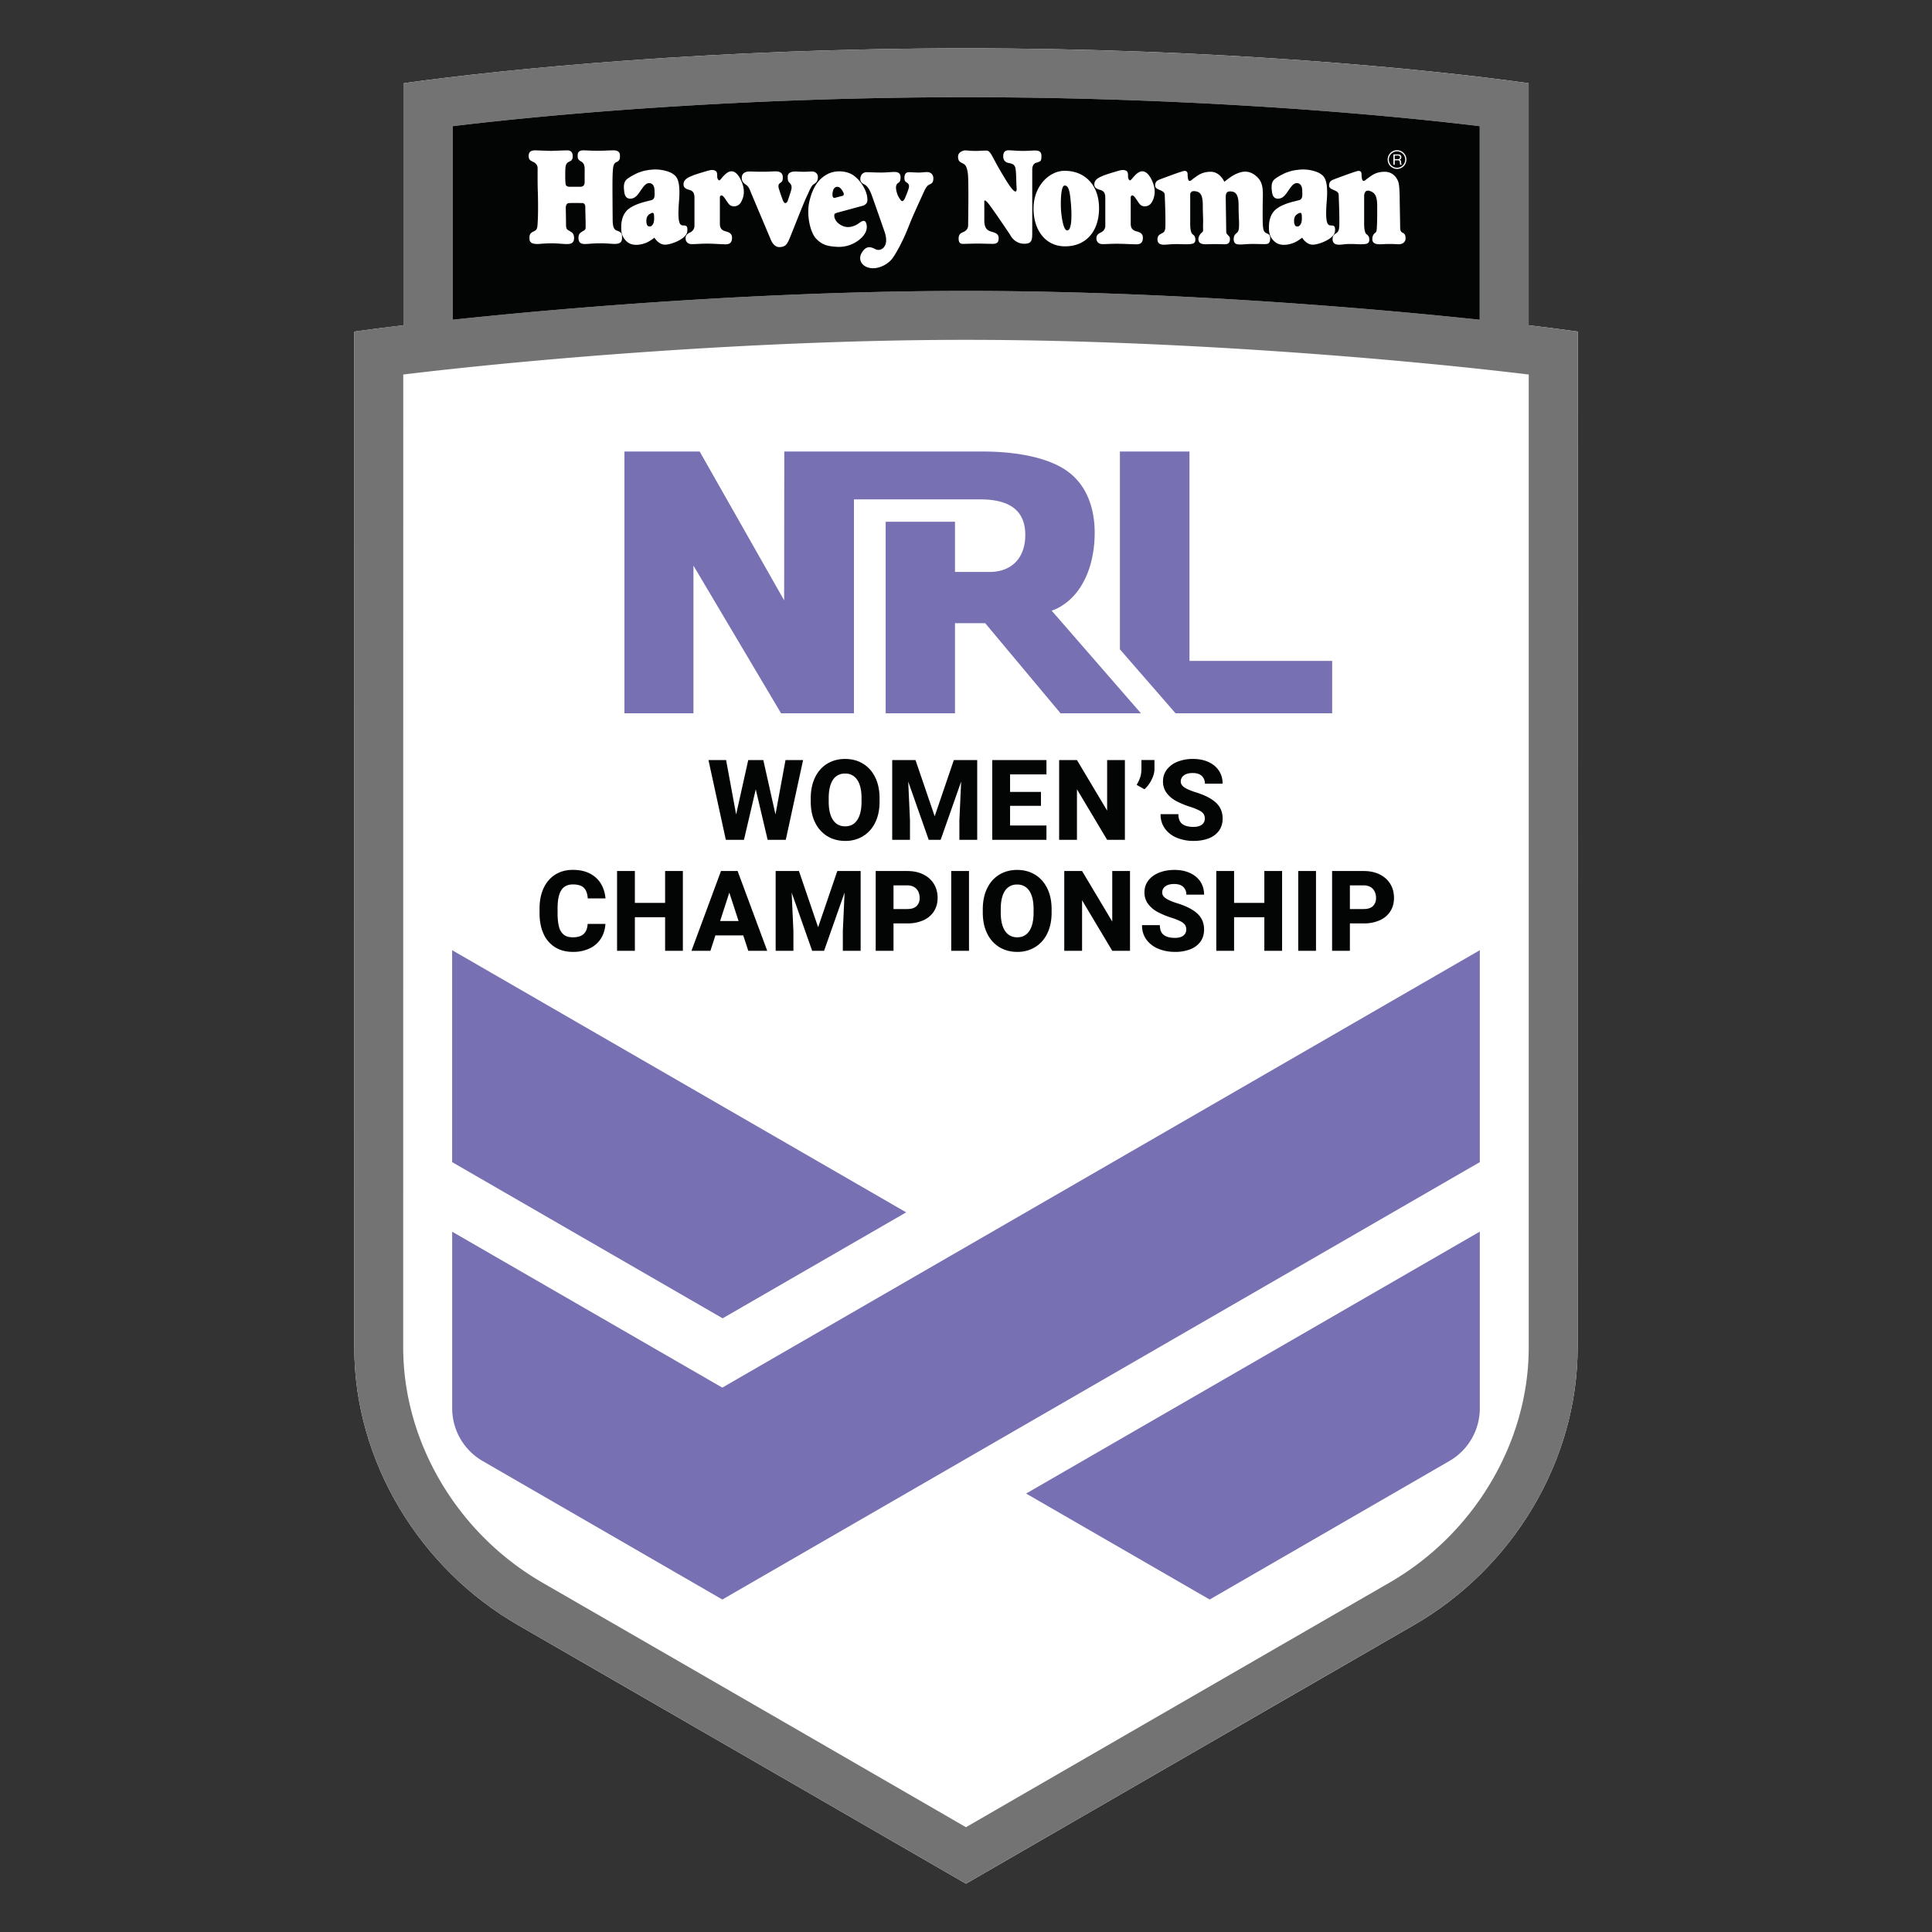 <svg clip-rule="evenodd" fill-rule="evenodd" stroke-linejoin="round" stroke-miterlimit="1.414" viewBox="0 0 100 100" xmlns="http://www.w3.org/2000/svg"><rect x="0" y="0" width="100" height="100" fill="#333333" stroke="none"/><g fill-rule="nonzero"><path d="m81.663 17.162c-.706-.099-1.561-.21-2.541-.327v-12.529c-5.252-.736-16.127-1.806-29.118-1.806h-.005c-12.99 0-23.841 1.07-29.092 1.806v12.526c-.991.118-1.854.23-2.567.33l-.003 52.574c0 5.933 3.406 11.462 8.483 14.38 2.903 1.668 23.178 13.384 23.178 13.384s20.276-11.716 23.178-13.384c5.077-2.918 8.483-8.447 8.483-14.38z" fill="#fff"/><path d="m77.148 76.759a14.582 14.582 0 0 1 -5.233 5.162 27800.922 27800.922 0 0 0 -21.917 12.655 26241.908 26241.908 0 0 0 -21.916-12.655 14.585 14.585 0 0 1 -5.234-5.162c-1.294-2.169-1.979-4.597-1.979-7.023l.003-50.351c6.637-.806 18.347-1.795 29.127-1.795h.005c10.778 0 22.487.988 29.123 1.795v50.351c0 2.426-.684 4.854-1.979 7.023zm-53.71-70.229c6.337-.768 16.035-1.498 26.561-1.498h.005c10.543 0 20.248.73 26.586 1.498v10.02c-6.594-.702-16.713-1.492-26.586-1.492h-.005c-9.861 0-19.966.788-26.561 1.49zm58.225 10.632c-.706-.099-1.561-.21-2.541-.327v-12.529c-5.252-.736-16.127-1.806-29.118-1.806h-.005c-12.99 0-23.841 1.07-29.092 1.806v12.526c-.991.118-1.854.23-2.567.33l-.003 52.574c0 5.933 3.406 11.462 8.483 14.38 2.903 1.668 23.178 13.384 23.178 13.384s20.276-11.716 23.178-13.384c5.077-2.918 8.483-8.447 8.483-14.38z" fill="#737374"/><path d="m76.595 72.898v-9.15l-23.484 13.558 9.501 5.485 12.388-7.158a3.148 3.148 0 0 0 1.595-2.735zm-53.19-9.145v9.145a3.152 3.152 0 0 0 1.595 2.735l12.388 7.158 39.207-22.64v-10.969l-39.209 22.641zm-.003-14.572v10.97l14.001 8.085 9.501-5.485zm12.813-25.811 4.372 7.703.007-7.703 10.269.001c1.688 0 3.18.284 4.153.866 1.285.77 1.645 2.161 1.645 3.335 0 1.548-.53 3.016-1.647 3.748-.294.197-.525.27-.581.286l4.622 5.314h-4.162l-3.901-4.665h-1.562v4.665h-3.588v-9.915h3.588v2.599h1.799c1.067 0 1.839-.659 1.839-1.917 0-1.127-.643-1.839-2.325-1.839h-6.543v11.072h-3.773l-4.534-7.643v7.643h-3.572v-13.55zm25.353 0v10.838h7.385v2.712l-8.107-.001-2.88-3.309v-10.24z" fill="#7771b4"/></g><path d="m54.206 48.317a1.67 1.67 0 0 1 -.628.706 1.74 1.74 0 0 1 -.925.247c-.35 0-.659-.083-.929-.247a1.665 1.665 0 0 1 -.629-.706c-.151-.307-.226-.667-.226-1.081v-.173c0-.414.075-.775.224-1.082.15-.307.359-.543.627-.707.269-.165.578-.247.928-.247.347 0 .657.082.927.247.27.164.481.4.631.707s.225.668.225 1.082v.173c0 .414-.075.774-.225 1.081zm8.117-2.011h-.919a.52.52 0 0 0 -.16-.401c-.107-.1-.263-.149-.47-.149-.198 0-.351.041-.458.123a.381.381 0 0 0 -.16.313c0 .122.064.225.193.311s.327.171.595.254c.464.144.809.322 1.037.536s.342.487.342.82c0 .242-.062.45-.186.623a1.153 1.153 0 0 1 -.526.398 2.16 2.16 0 0 1 -.8.136c-.293 0-.568-.05-.826-.151a1.44 1.44 0 0 1 -.63-.462 1.217 1.217 0 0 1 -.243-.771h.922c0 .234.066.402.199.504.132.103.325.154.578.154.195 0 .342-.04.441-.119.1-.08.149-.182.149-.307a.452.452 0 0 0 -.059-.238.591.591 0 0 0 -.226-.186 3.16 3.16 0 0 0 -.486-.194 4.165 4.165 0 0 1 -.722-.302 1.48 1.48 0 0 1 -.486-.416.976.976 0 0 1 -.185-.598c0-.231.067-.433.2-.608.134-.175.318-.31.553-.406.236-.095.504-.143.804-.143.301 0 .567.053.799.159.231.106.411.255.539.449.127.194.191.418.191.671zm-30.982.196h-.919c-.015-.246-.081-.428-.198-.546s-.308-.178-.573-.178c-.27 0-.47.1-.598.298-.129.199-.193.514-.193.948v.243c0 .295.026.534.078.715a.735.735 0 0 0 .251.403c.115.087.269.13.462.13.248 0 .433-.056.557-.17.124-.113.194-.288.209-.524h.919c-.017.287-.095.54-.233.758a1.379 1.379 0 0 1 -.58.509 1.971 1.971 0 0 1 -.872.182c-.355 0-.663-.081-.922-.243a1.559 1.559 0 0 1 -.595-.693c-.138-.301-.207-.656-.207-1.067v-.238c0-.406.071-.761.212-1.063.142-.303.343-.535.603-.698s.563-.244.909-.244c.342 0 .635.063.879.189.244.125.434.299.569.521.135.223.216.478.242.768zm24.667 2.711h-.922v-4.129h.922l1.562 2.617v-2.617h.919v4.129h-.919l-1.562-2.615zm-23.147 0h-.922v-4.129h.922v1.65h1.565v-1.65h.919v4.129h-.919v-1.739h-1.565zm31.015 0h-.921v-4.129h.921v1.65h1.566v-1.65h.919v4.129h-.919v-1.739h-1.566zm-22.809 0h-.919v-4.129h1.205l.993 2.909.993-2.909h1.208v4.129h-.922v-1.015l.091-2-1.061 3.015h-.618l-1.061-3.015.091 2zm5.181 0h-.922v-4.129h1.631c.32 0 .598.059.837.178.238.119.42.284.547.494s.19.449.19.717c0 .265-.063.497-.19.697a1.243 1.243 0 0 1 -.545.462 1.987 1.987 0 0 1 -.839.163h-.709zm-6.536 0h-.981l-.261-.797h-1.441l-.258.797h-.981l1.528-4.129h.86zm28.404 0h-.919v-4.129h.919zm-17.961 0h-.919v-4.129h.919zm19.715 0h-.921v-4.129h1.63c.32 0 .599.059.837.178s.421.284.548.494c.126.21.189.449.189.717 0 .265-.063.497-.189.697a1.248 1.248 0 0 1 -.545.462 1.989 1.989 0 0 1 -.84.163h-.709zm-16.593-3.101a.713.713 0 0 0 -.629-.328.714.714 0 0 0 -.632.326c-.144.218-.217.533-.217.948v.178c0 .412.074.729.222.949.147.22.358.33.632.33.271 0 .479-.11.626-.331.146-.222.219-.537.219-.948v-.178c0-.413-.073-.728-.221-.946zm-15.048 1.561-.48-1.472-.476 1.472zm8.728-1.846h-.709v1.225h.709c.217 0 .379-.052.485-.155a.555.555 0 0 0 .159-.418.773.773 0 0 0 -.068-.326.552.552 0 0 0 -.213-.237.683.683 0 0 0 -.363-.089zm23.622 0h-.709v1.225h.709c.218 0 .38-.052.485-.155a.555.555 0 0 0 .159-.418.758.758 0 0 0 -.068-.326.54.54 0 0 0 -.213-.237.683.683 0 0 0 -.363-.089zm-25.278-3.254a1.67 1.67 0 0 1 -.628.706 1.74 1.74 0 0 1 -.925.247c-.35 0-.659-.083-.929-.247a1.665 1.665 0 0 1 -.629-.706c-.151-.306-.226-.667-.226-1.081v-.173c0-.414.075-.774.224-1.082.15-.307.359-.543.627-.707.269-.165.578-.247.927-.247.348 0 .658.082.928.247.27.164.481.4.631.707.15.308.225.668.225 1.082v.173c0 .414-.075.775-.225 1.081zm17.982-2.011h-.919a.52.52 0 0 0 -.161-.401c-.106-.1-.263-.149-.469-.149-.199 0-.351.041-.458.123a.38.38 0 0 0 -.16.314c0 .121.064.224.193.31.128.086.327.171.595.254.463.144.809.322 1.037.536s.342.487.342.82c0 .242-.062.45-.186.624a1.15 1.15 0 0 1 -.526.397c-.227.09-.494.136-.8.136a2.25 2.25 0 0 1 -.827-.151 1.432 1.432 0 0 1 -.629-.462 1.217 1.217 0 0 1 -.243-.771h.922c0 .234.066.403.198.505.133.102.325.153.579.153.195 0 .342-.04.441-.119a.377.377 0 0 0 .149-.307.443.443 0 0 0 -.06-.238.587.587 0 0 0 -.225-.186 3.222 3.222 0 0 0 -.487-.194 4.232 4.232 0 0 1 -.722-.302 1.468 1.468 0 0 1 -.486-.416.975.975 0 0 1 -.184-.598c0-.23.066-.433.2-.608a1.28 1.28 0 0 1 .553-.406 2.13 2.13 0 0 1 .804-.143c.301 0 .567.053.798.159.232.106.411.255.539.449s.192.418.192.671zm-7.54 2.907h-.922v-4.129h.922l1.562 2.617v-2.617h.919v4.129h-.919l-1.562-2.615zm-1.579-3.386h-1.883v.907h1.599v.718h-1.599v1.021h1.883v.74h-2.805v-4.129h2.805zm-7.064 3.386h-.919v-4.129h1.205l.993 2.91.992-2.91h1.209v4.129h-.922v-1.015l.091-2-1.061 3.015h-.618l-1.061-3.015.091 2zm-8.592 0h-.939l-.899-4.129h.913l.519 2.816.627-2.816h.78l.63 2.816.519-2.816h.91l-.896 4.129h-.939l-.615-2.612zm5.864-3.101a.713.713 0 0 0 -.63-.328.712.712 0 0 0 -.631.326c-.144.218-.217.534-.217.948v.178c0 .413.074.729.222.949.147.22.358.33.632.33.271 0 .479-.11.626-.331.146-.222.219-.537.219-.948v-.178c0-.413-.073-.728-.221-.946zm15.231-.003a1.62 1.62 0 0 1 -.367.487l-.403-.227c.078-.13.138-.26.182-.389.043-.128.065-.275.065-.442v-.454h.675v.457c0 .182-.051.371-.152.568zm-9.604-25.307c-9.861 0-19.966.788-26.561 1.49v-10.018c6.337-.768 16.035-1.498 26.561-1.498h.005c10.543 0 20.248.73 26.586 1.498v10.02c-6.594-.702-16.713-1.492-26.586-1.492zm-1.899-5.503c-.152.07-.234.269-.386.609-.152.339-.468 1.006-.691 1.579-.222.573-.541 1.206-.795 1.58-.243.356-.691.561-1.03.561-.55 0-.819-.421-.597-.796.282-.474.574-.245.749-.175s.41-.023.492-.292c.081-.269-.059-.632-.059-.632s-.597-1.72-.679-1.931c-.082-.21-.186-.4-.327-.491-.084-.054-.246-.094-.246-.304 0-.211.141-.351.328-.351s.383.018.769.018c.246 0 .494-.03.681-.03.188 0 .304.082.304.269 0 .176-.036.253-.128.304-.059.033-.076.078-.093.129-.052.15.046.445.081.515s.153.292.223.292.129-.117.129-.117.151-.339.21-.55c.058-.21-.056-.26-.117-.304-.07-.05-.103-.095-.105-.21-.005-.206.07-.316.234-.316s.281.018.503.018.257-.024.439-.024c.181 0 .321.123.321.322 0 .198-.058.257-.21.327zm-7.287 2.913c-.1.207-.201.321-.482.321-.282 0-.422-.355-.422-.355l-1.012-2.399c-.06-.14-.12-.361-.269-.462-.167-.113-.233-.188-.233-.382 0-.241.214-.314.395-.314s.315.012.69.012c.308 0 .489-.02.663-.02s.367.048.375.295c.007.208-.046.248-.14.309-.094.06-.101.16-.067.281a7.7 7.7 0 0 0 .174.516c.043.115.087.241.161.241.094 0 .127-.121.127-.121s.147-.422.181-.556c.033-.134.033-.259-.087-.373-.088-.083-.094-.143-.094-.33 0-.188.201-.246.335-.253.134-.006.228.012.489.012s.302-.015.429-.015.308.075.308.289c0 .215-.094.295-.221.376-.127.08-.208.315-.382.683s-.817 2.037-.918 2.245zm2.514.308c-.482-.027-.764-.094-1.078-.416-.315-.321-.523-1.253-.349-1.963s.456-1.119.898-1.367 1.018-.187 1.347.027c.328.215.556.583.65.811.093.228.107.402.1.519-.011.194-.221.258-.221.258l-1.28.348s-.12.027-.181.067c-.06.041-.073.382.335.603.409.221.798-.026.925-.12s.301-.208.368.033c.068.241 0 .51-.301.778s-.73.449-1.213.422zm11.805-.026c-1.101 0-1.67-.956-1.634-2.045.037-1.09.811-1.864 1.61-1.864 1.065 0 1.779.762 1.779 1.936s-.654 1.973-1.755 1.973zm12.812-.086c-.332 0-.546-.36-.546-.36s-.16.124-.326.214-.713.291-1.066.014-.326-.658-.326-.782c0-.125 0-.651.402-.949s1.004-.388 1.184-.45.138-.312.138-.478-.055-.394-.277-.394c-.159 0-.263.124-.429.367-.166.242-.291.429-.54.436s-.305-.201-.325-.388c-.021-.187-.049-.45.131-.609.18-.16.582-.34.582-.34.235-.083.36-.131.733-.166.45-.041.89.097 1.053.208.173.118.436.249.339 1.433-.096 1.184.063 1.233.194 1.247.132.013.277-.028.229.332-.049.36-.817.665-1.15.665zm-33.525 0c-.332 0-.547-.36-.547-.36s-.159.124-.325.214-.714.291-1.067.014-.325-.658-.325-.782c0-.125 0-.651.401-.949.402-.298 1.005-.388 1.184-.45.181-.062.139-.312.139-.478s-.055-.394-.277-.394c-.159 0-.263.124-.429.367-.166.242-.291.429-.54.436-.25.007-.305-.201-.326-.388s-.048-.45.132-.609c.18-.16.581-.34.581-.34.236-.083.361-.131.733-.166.451-.041.891.097 1.054.208.173.118.436.249.339 1.433s.063 1.233.194 1.247c.132.013.277-.028.229.332-.049.36-.818.665-1.15.665zm31.01-.028c-.17 0-.283-.009-.598-.009s-.443.027-.624.027c-.182 0-.351-.012-.351-.278s.169-.291.218-.387c.048-.097.059-.134.059-.4s-.024-.445-.024-.98c0-.644-.229-.702-.447-.702s-.217.182-.217.339.024 1.597.024 1.755c0 .157.193.193.193.351 0 .157-.036.29-.266.29s-.254-.008-.52-.008c-.267 0-.17.008-.484.008-.315 0-.363-.145-.363-.266s.084-.266.181-.339c.097-.072.049-.145.061-.436.012-.29-.014-.53-.014-.955 0-.588-.139-.72-.41-.751-.266-.03-.242.194-.242.194v1.476c0 .339.048.496.121.557.073.06.145.097.145.29 0 .194-.133.222-.411.23-.188.005-.303-.008-.581-.008s-.484.032-.641.032c-.158 0-.327-.048-.327-.278s.159-.269.278-.339c.149-.087.133-.266.133-.665 0-.4-.024-1.029-.036-1.307-.012-.267-.496-.218-.496-.472 0-.23.145-.278.266-.327.121-.048.194-.073.653-.242 0 0 .23-.085.497-.169.266-.085.266.109.266.181 0 .073.012.315.097.315.084 0 .109-.061.254-.158.145-.096.363-.314.847-.314s.702.52.702.52.351-.302.641-.423c.291-.121.642-.206 1.041.157s.302.847.302 1.61c0 .762-.014 1.139.109 1.258.109.105.279.066.279.314 0 .291-.121.309-.315.309zm4.895-3.79a.375.375 0 0 0 -.115.021c-.267.084-.496.169-.496.169-.46.169-.533.194-.654.242-.121.049-.266.097-.266.327 0 .254.485.205.496.472.012.278.036.907.036 1.307 0 .399 0 .556-.133.665-.084.07-.218.104-.218.334s.175.283.332.283c.158 0 .303-.038.582-.038.278 0 .297.014.575.014s.411-.036.411-.23c0-.193-.072-.23-.145-.29-.073-.061-.121-.218-.121-.557v-1.402s-.02-.383.297-.277c.254.085.378.251.378.76 0 .425.003.665-.009.955-.012.291-.017.394-.089.447-.124.092-.153.207-.153.328s.048.266.363.266c.314 0 .217-.014.484-.014.266 0 .29.007.52.014.171.005.35-.1.352-.29.006-.445-.279-.155-.279-.586 0-.069-.005-.338-.01-.633l-.005-.254c-.005-.295-.01-.564-.01-.633 0 0 0-.641-.072-.835 0 0-.152-.52-.702-.52-.484 0-.702.218-.847.314-.145.097-.169.158-.254.158s-.097-.242-.097-.315c0-.06 0-.202-.15-.202zm-10.704 1.616a.411.411 0 0 1 -.534.18c-.131-.069-.242-.319-.373-.464-.132-.146-.187.007-.187.007v1.391c0 .188.054.335.296.398.243.062.333.159.333.325s-.041.346-.326.346c-.284 0-.636-.028-1.01-.028s-.484.019-.748.019c-.263 0-.318-.201-.318-.256 0-.056-.042-.222.215-.34.256-.117.242-.346.242-.346v-1.454c0-.284-.111-.367-.256-.408-.146-.042-.312-.097-.312-.284s.118-.305.353-.409c.236-.103.36-.138.658-.228s.475-.154.63-.076c.111.055.104.18.104.297 0 .118.062.215.118.201.055-.014.208-.27.415-.401.208-.132.471-.097.707.415.235.512.131.873-.007 1.115zm-21.265 0a.41.41 0 0 1 -.533.18c-.132-.069-.242-.319-.374-.464-.132-.146-.187.007-.187.007v1.391c0 .188.055.335.297.398.242.062.332.159.332.325s-.041.346-.325.346-.585-.034-.959-.034-.536.025-.799.025-.318-.201-.318-.256c0-.056-.042-.222.214-.34.256-.117.242-.346.242-.346v-1.454c0-.284-.11-.367-.256-.408-.145-.042-.311-.097-.311-.284s.117-.305.353-.409c.235-.103.36-.138.658-.228.297-.09.474-.154.63-.076.11.055.103.18.103.297 0 .118.063.215.118.201.056-.014.208-.27.416-.401.207-.132.47-.097.706.415.235.512.131.873-.007 1.115zm-6.315 2.129c-.194.076-.443.002-.928.002s-.616.036-.845.036c-.228 0-.325-.097-.325-.325 0-.229.129-.28.256-.354.132-.076.114-.115.114-.346 0-.221-.017-.706-.017-.893s-.131-.201-.131-.201-.174-.003-.367-.003c-.194 0-.243-.004-.374.01-.132.014-.139.222-.139.222s.014.678.014.921c0 .242.118.249.187.297.069.049.229.097.229.36s-.16.315-.367.315c-.208 0-.5-.039-.791-.039s-.622.031-.622.031c-.409.028-.516-.081-.526-.24-.014-.221.012-.312.214-.406.194-.09.194-.159.215-.595s.013-1.163-.001-1.503c-.014-.339-.009-1.079-.009-1.184a.336.336 0 0 0 -.149-.27c-.139-.104-.335-.087-.312-.398.021-.277.298-.249.478-.242l.665.024s.775-.028.858-.028.277.028.277.291-.124.249-.249.332-.138.257-.138.61c0 .256 0 .436.027.54.028.104.159.111.159.111h.596c.228 0 .222-.194.222-.277v-.367c0-.312.034-.541-.174-.658-.196-.112-.186-.173-.186-.346 0-.174.131-.236.283-.236.153 0 .409.021.769.021s.526-.021.803-.021.333.139.333.263c0 .125.005.258-.146.328-.103.047-.18.09-.208.311-.027.222-.034.511-.034.995 0 .485.01 1.662.01 1.662 0 .256.018.533.218.596.216.066.263.159.263.263s.042.315-.152.391zm21.389-.588c0 .4-.003.613-.409.613-.53 0-.737-.464-.737-.464s-1.012-1.517-1.192-1.698c-.181-.18-.143.01-.143.01v.941c0 .418.152.523.381.589.228.066.361.133.361.323s-.048.304-.305.304c-.256 0-.465-.013-.788-.013-.276 0-.57.013-.665.013-.096 0-.314.048-.314-.266s.209-.304.342-.399a.354.354 0 0 0 .15-.314c0-.095.04-2.328-.017-2.689-.055-.347-.123-.428-.257-.494-.133-.067-.247-.105-.247-.352s.276-.323.39-.323.162.027.523.027c.228 0 .322-.017.56-.017.21 0 .295.332.704 1.026.317.538.646 1.093.798 1.093.078 0 .057-.181.047-.323-.009-.143-.009-.58-.038-.799-.027-.207-.076-.303-.351-.351-.219-.038-.295-.181-.295-.342 0-.162.048-.318.266-.318.219 0 .437.031.741.031s.466-.021.628-.021c.161 0 .342.023.342.27 0 .304-.038.292-.285.37-.209.067-.19.371-.19.371zm1.679-2.4c-.218 0-.206.956-.194 1.198s.097 1.126.327 1.126.242-.726.194-1.331c-.049-.605-.097-.993-.327-.993zm-21.402 1.433c-.152.07-.263.174-.249.437s.138.249.18.249c.103 0 .221-.139.221-.388s0-.367-.152-.298zm33.525 0c-.152.07-.263.174-.249.437s.138.249.18.249c.104 0 .222-.139.222-.388s0-.367-.153-.298zm-23.616-.901s.114-.033.027-.193c-.087-.161-.194-.302-.348-.268-.154.033-.188.221-.201.314-.014.094-.014.278.12.251zm28.695-1.391a.485.485 0 1 1 0-.97.485.485 0 0 1 0 .97zm0-.908a.424.424 0 0 0 -.423.423c.001.233.19.422.423.423a.425.425 0 0 0 .423-.423.424.424 0 0 0 -.423-.423zm.061.155h-.252v.536h.072v-.229h.174c.069 0 .082.044.089.097.011.052-.001.11.02.132h.079c-.03-.037-.027-.095-.031-.148-.005-.053-.018-.098-.081-.11v-.002c.065-.018.093-.071.093-.136 0-.085-.062-.14-.163-.14zm-.032.247h-.148v-.187h.177c.067 0 .095.039.095.091 0 .079-.057.096-.124.096z" fill="#030404"/></svg>